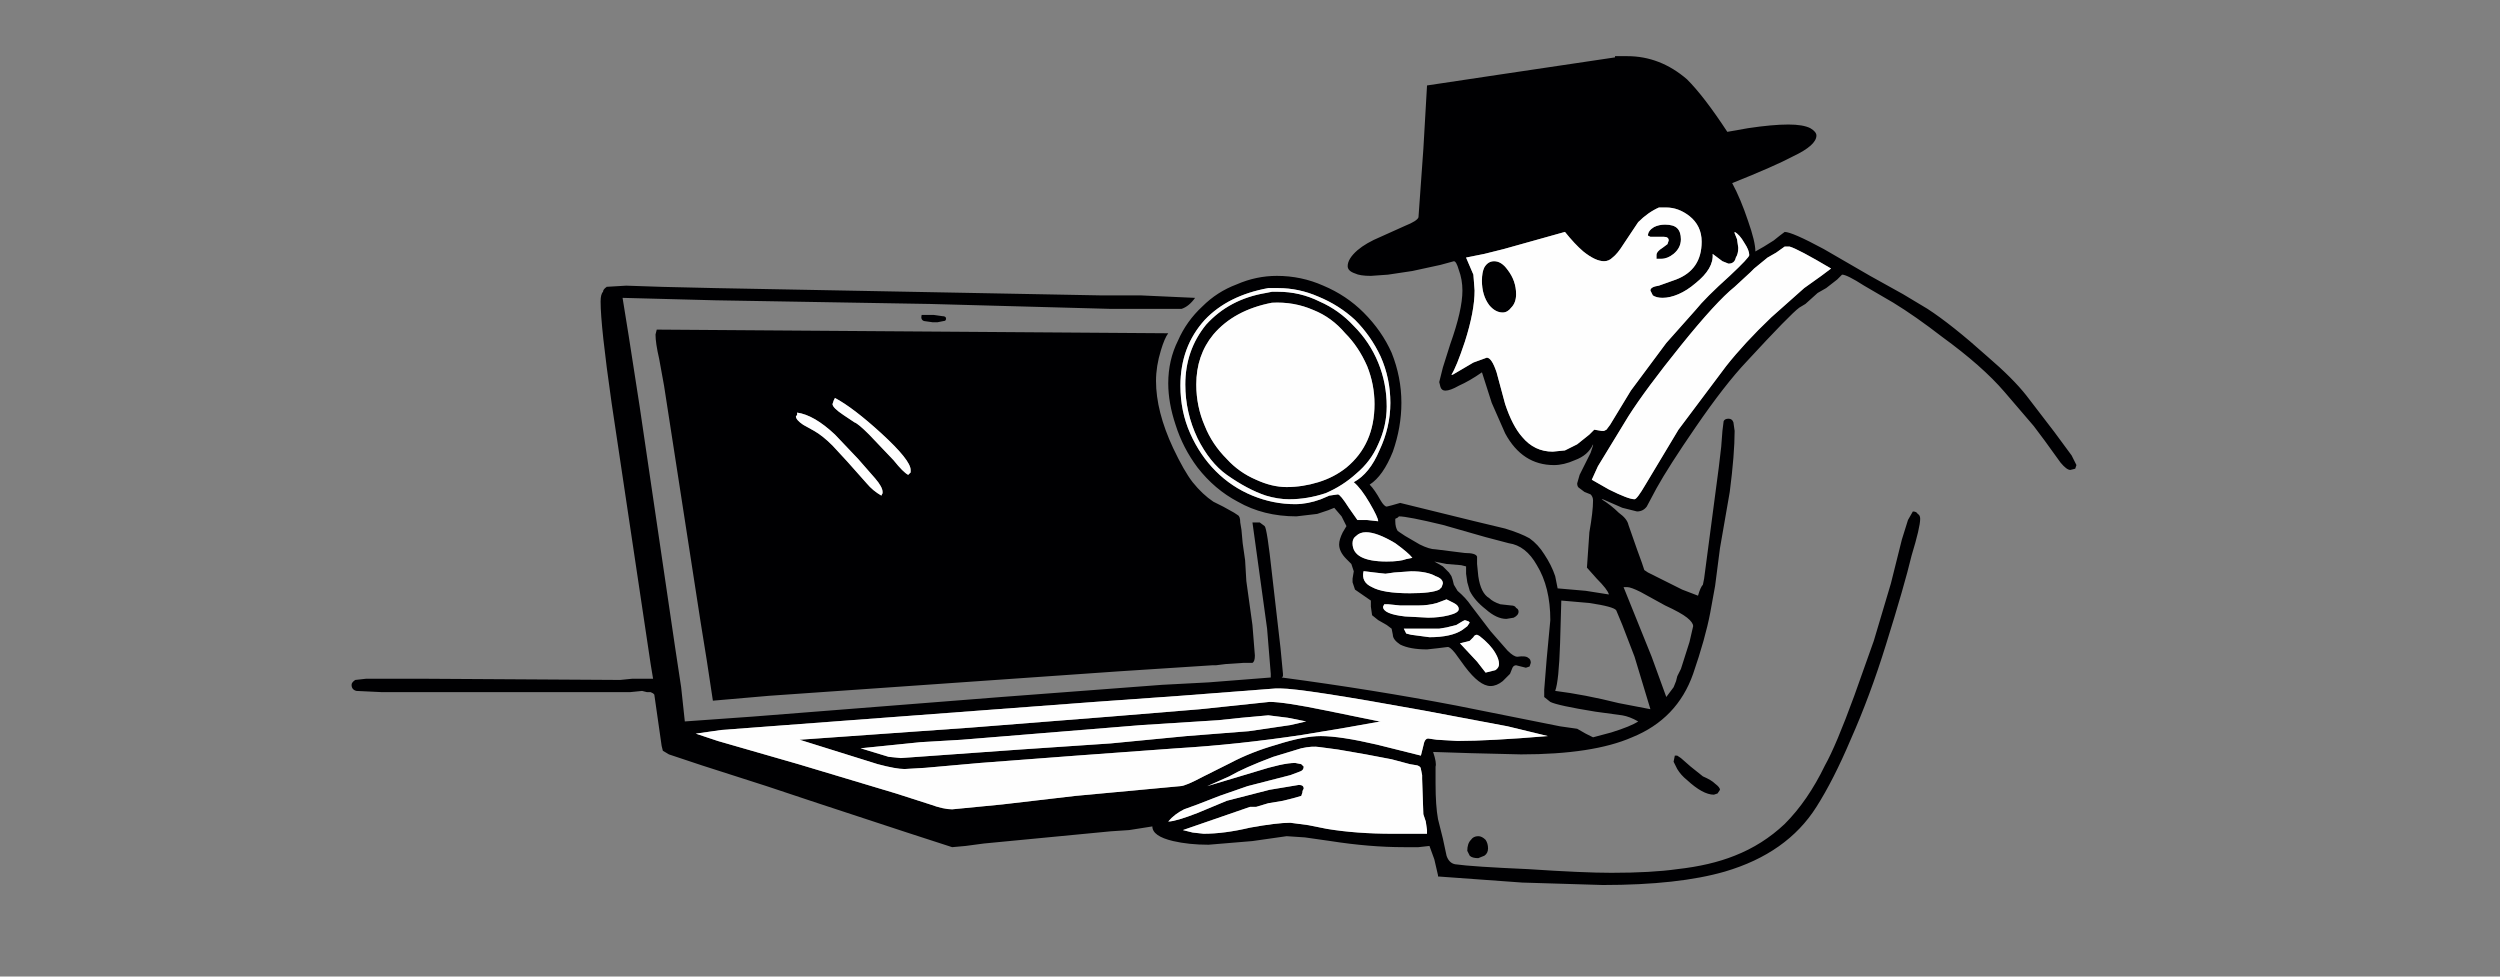 <svg xmlns="http://www.w3.org/2000/svg" xmlns:xlink="http://www.w3.org/1999/xlink" width="2048" height="800" preserveAspectRatio="none"><rect width="100%" height="100%" fill="#808080" stroke="none"/><defs><g id="a"><path fill="#000002" d="M1211 685q-4 0-6 3-3 3-3 9l2 4q2 2 7 2l5-2q3-2 3-6t-2-7q-3-3-6-3M765 258h-10q-1 4 2 5l7 1h4l5-1q2 0 2-2t-3-2l-7-1m-228 16q0 7 3 20l4 22 30 194 5 31 5 33 46-4 286-20 77-5h3l8-1 15-1h7q2-1 2-6l-2-25-5-36-1-17-2-14-1-11-1-6q0-5-2-6l-3-2-9-5-8-4q-9-6-17-16-7-9-16-28-14-30-14-55 0-12 4-25 3-10 6-14l-419-3-1 4m163 72-9-6q-9-6-9-9l1-3 1-2q15 8 38 29 24 22 24 30v2l-2 2q-4-2-12-12l-20-21q-9-9-12-10m-48-5 1-1v-2q14 2 31 18l19 20 14 16q6 7 6 11v1l-1 2q-7-4-12-10l-16-18-12-13q-8-8-15-12l-9-5q-6-4-6-7m733 287-8-7-3-2h-2l-1 5 3 6q3 5 8 9 13 12 22 12l3-1 2-3q0-2-4-5-3-3-10-6l-10-8m312-255-14-19-23-30q-11-14-32-32-29-26-49-39l-20-12-27-15-38-22q-26-14-32-14l-4 3-5 4-8 5-7 4q0-8-6-25-6-18-13-31 35-14 50-22 19-9 19-17 0-3-5-6-6-3-18-3-13 0-33 3l-17 3q-19-29-33-43-22-19-49-19h-10v1l-94 14-60 9-3 52-4 56q-1 3-11 7l-20 9q-12 5-19 11-8 7-8 13 0 4 6 6 4 2 13 2l14-1 20-3 23-5 11-3q2 0 4 7 3 8 3 17 0 16-10 44l-6 19-3 12 1 4q1 3 4 3 4 0 11-4 9-4 19-11l8 25 11 25q14 26 40 26 8 0 17-4 11-4 15-13v1l-2 6-4 8-5 10-2 7q0 3 2 4l4 3 5 2q2 2 2 5 0 9-3 26l-2 29 8 9q9 9 10 13l-19-3-23-2-2-10q-3-9-9-18-5-8-12-13-7-4-20-8l-25-6-61-15-7 2-4 1q-2 0-5-5-5-9-9-13 11-7 19-27 7-20 7-40 0-21-8-41-8-18-23-33-14-14-33-22-18-8-38-8-17 0-33 7-16 6-28 18-13 12-20 28-8 16-8 35 0 16 6 34 6 19 18 35 14 18 33 28 21 12 48 12l17-2 9-3 5-2 6 7 4 8-3 5q-3 6-3 10 0 6 6 12l4 4 2 6-1 6v3l2 6 13 9v5l1 7 5 4 7 4 4 3 1 5q0 4 6 8 8 4 22 4l9-1 8-1q2 0 6 5l8 11q12 16 21 16 5 0 10-4l6-6 2-5q1-2 3-2l4 1 4 1 3-1 1-3q0-3-2-4-2-2-9-1-3 0-8-5l-14-16-16-21q-4-6-11-12l-3-5-1-4-1-3-2-3-5-5-7-4 10 2 12 1 4 1v6l1 7 2 7q4 8 13 15 9 8 17 8l6-1q4-2 4-5 0-2-2-3-1-2-4-2l-9-1q-6-2-9-5-7-4-9-18l-1-10v-6q-1-3-10-3l-24-3q-5 0-13-4l-12-7-6-4q-2-3-2-8v-2l2-1 1-1q7 0 36 7l35 10 19 5q14 2 23 18 11 18 11 45l-3 32-2 25v6l5 4q6 3 37 8l22 3q6 1 13 5-6 4-22 9l-15 4-6-3-7-4-14-2-10-2-75-15q-68-13-143-23l1-1v-2l-2-21-7-61q-4-37-6-39l-4-3h-6l12 87 3 37v3l-51 4-38 2-132 10-203 16-56 4-3-28-5-33-29-197-9-58-5-31 76 2 176 3 147 4h59q6-2 11-9l-44-2h-32l-317-6-43-1-30-1-17 1h1q-3 2-3 4-2 2-2 8 0 20 9 83l32 214 1 6 1 6h-17l-10 1-162-1h-46l-9 1q-3 2-3 4 0 4 4 5l21 1h203l10-1 4 1h3l2 1 1 1 6 42 1 4 5 3 27 9 53 17 39 13 76 25 37 12 11-1 15-2 104-10 15-1 19-3q0 8 17 12 13 3 29 3l36-3 28-4 15 1 21 3q32 5 60 5h12l9-1 4 11 3 13v1l69 5 66 2q62 0 100-11 51-15 75-53 14-22 28-55 16-36 29-78 15-48 21-73 7-23 7-30 0-3-2-4-1-2-4-2l-4 7-5 16-9 36-14 47-16 45q-15 41-24 57-14 29-33 48-18 17-41 26-20 8-47 11-21 3-54 3-23 0-68-3-46-2-60-4-5-1-7-7l-3-14-4-16q-2-11-2-29v-14q1-3-2-12l31 1 41 1q59 0 91-14 37-15 50-52 10-29 14-50l4-22 4-31 8-46q4-31 4-50l-1-7q-1-3-4-3t-4 2l-1 8-1 13-2 17-12 91-1 5q-2 2-4 9l-13-5-20-10-8-4-3-2-1-3-1-3-4-11-7-20q-1-5-8-10-6-6-14-11h1l16 7 12 3q5 0 8-4l8-15q10-18 32-50 24-35 42-54 36-39 43-44l5-3 10-9 7-4 9-7 4-4q4 0 18 9l24 14q18 11 40 28 33 24 51 45l24 28 9 12 13 18q5 6 8 6l4-1 1-3-4-8m-338-203h6q10 0 19 7 10 8 10 21 0 23-21 31l-14 5q-7 1-7 4l2 4q3 2 8 2 6 0 13-3t14-9q15-12 14-24l8 6 5 2q5 0 6-5 2-3 2-8l-1-7-2-5v-1q4 2 8 9 4 6 4 10 0 2-16 17-20 18-28 28l-24 27-29 39-17 28-3 4-2 1h-2l-6-1-4 4-10 8-10 5-10 1q-15 0-25-12-8-9-14-27l-7-26q-4-12-8-12l-11 4-17 10h-1q4-6 11-27 8-25 8-42l-1-13-6-14 15-3 16-4 50-14q8 10 15 16 10 8 17 8 4 0 7-3 4-3 9-11l12-18q8-8 17-12m75 53 3-3 11-9 7-4 7-5h4q7 2 34 18l-8 6-14 10-27 24q-22 21-37 40l-39 52-12 20-15 25q-7 12-9 12-5 0-21-8l-14-8 5-11 25-41q14-22 43-58t44-48l13-12m-104 258h3q3 0 11 4l20 11q13 6 18 10t5 7l-3 13-7 22-3 6-1 4-2 5-6 8-12-33-23-57m-6 19 5 12 10 26 13 43q1 0 0 0l-26-5q-28-7-52-10 3-8 4-39l1-35 23 2q20 3 22 6M588 607l-18-6 21-3 53-4 253-19 70-5 78-6h4q18 0 117 18l69 13 33 8q-48 4-74 4l-17-1-7-1q-3 0-4 6l-2 8-36-9q-30-7-46-7-14 0-36 7-21 6-38 15l-22 11q-15 8-19 8l-86 8-60 7-41 4q-7 0-18-4l-28-9-80-24-66-19m522-345q13 13 21 30 8 18 8 38t-9 39q-8 19-21 26 6 5 13 17t7 15l-9-1h-8l-7-10q-7-11-9-11l-7 1-7 3q-11 4-21 4-18 0-35-7t-30-20q-13-13-21-31t-8-39q0-32 20-54 19-20 52-26h8q17 0 33 7 17 7 30 19M957 673q5-6 13-10l11-4 18-7 23-8 35-9 8-3q3-1 3-4l-2-2-5-1q-10 0-32 7l-40 12 18-8q12-7 36-16l23-7q9-2 15-1l15 2 23 4 21 4 15 4 6 1q3 1 3 3l1 5v3l1 29 2 6 1 7v3h-28q-30 0-54-4l-15-3-15-2q-11 0-33 4-21 5-38 5l-9-1-8-2 55-19h5l10-3 12-2 8-2 7-2 1-3v-1l1-2q0-3-4-3l-24 4-35 9-24 10q-18 7-24 7m195-215q-5 2-16 2-28 0-28-15 0-4 3-6 3-3 8-3 9 0 24 9 11 8 14 12l-5 1m-17 12 7-1 14-1q13 0 20 4 6 2 6 6l-1 3-2 2q-6 3-24 3-22 0-31-5-9-4-7-13h1l8 1 9 1m42 24 8-3 6 3q4 2 4 5t-8 5q-8 2-17 2l-19-1q-18-2-18-8l1-2h3l10 1h15q8 0 15-2m23 14 3 1 1 1-2 3-4 3q-9 6-27 6l-15-2-4-1-2-4h29l6-1 8-2 5-3 2-1m10 34-14-15 8-2 3-3q1-2 3-2l2 1q9 7 13 14 3 5 3 9 0 3-3 5l-8 2-7-9m-81-245q-7-17-20-30-12-13-28-20-16-8-34-8h-5l-5 1q-30 5-49 26-17 21-17 49 0 23 10 44 10 20 24 30 17 12 32 17 10 3 19 3 15 0 30-5 14-6 25-16 12-10 18-24 7-15 7-31 0-19-7-36m-53-43q15 6 26 19 11 11 18 27 6 15 6 31 0 33-23 52-10 8-23 12t-26 4q-12 0-25-6-14-6-24-17-12-12-18-27-7-16-7-34 0-24 14-41 17-20 48-26 18-1 34 6M741 630l17-1 45-4 79-6 82-6q50-3 103-11l36-6 28-5h-1l-44-9q-34-7-46-7l-57 6-73 6-114 9-141 10 64 20q15 4 22 4m13-22 34-2 147-12 63-4 19-2 22-2 16 2 15 3-13 3-34 5-51 4-62 6-74 5-98 7-10-1-23-7 49-5m470-394q-5 0-8 5-2 4-2 11 0 12 6 20 5 6 11 6 4 0 7-4 4-4 4-11 0-11-7-20-5-7-11-7m131-28q-5 3-5 7l2 1h11q4 0 4 3l-1 3-4 3q-5 3-5 6v3h4q5 0 10-4 6-5 6-12 0-6-3-9t-10-3q-5 0-9 2Z"/><path fill="#FEFEFE" d="m653 340-1 1q0 3 6 7l9 5q7 4 15 12l12 13 16 18q5 6 12 10l1-2v-1q0-4-6-11l-14-16-19-20q-17-16-31-18v2m38 0 9 6q3 1 12 10l20 21q8 10 12 12l2-2v-2q0-8-24-30-23-21-38-29l-1 2-1 3q0 3 9 9m505 187 14 15 7 9 8-2q3-2 3-5 0-4-3-9-4-7-13-14l-2-1q-2 0-3 2l-3 3-8 2m7-18-3-1-2 1-5 3-8 2-6 1h-29l2 4 4 1 15 2q18 0 27-6l4-3 2-3-1-1m-18-18-8 3q-7 2-15 2h-15l-10-1h-3l-1 2q0 6 18 8l19 1q9 0 17-2t8-5q0-3-4-5l-6-3m-43-22-7 1-9-1-8-1h-1q-2 9 7 13 9 5 31 5 18 0 24-3l2-2 1-3q0-4-6-6-7-4-20-4l-14 1m-6-9q11 0 16-2l5-1q-3-4-14-12-15-9-24-9-5 0-8 3-3 2-3 6 0 15 28 15M970 663q-8 4-13 10 6 0 24-7l24-10 35-9 24-4q4 0 4 3l-1 2v1l-1 3-7 2-8 2-12 2-10 3h-5l-55 19 8 2 9 1q17 0 38-5 22-4 33-4l15 2 15 3q24 4 54 4h28v-3l-1-7-2-6-1-29v-3l-1-5q0-2-3-3l-6-1-15-4-21-4-23-4-15-2q-6-1-15 1l-23 7q-24 9-36 16l-18 8 40-12q22-7 32-7l5 1 2 2q0 3-3 4l-8 3-35 9-23 8-18 7-11 4m161-371q-8-17-21-30-13-12-30-19-16-7-33-7h-8q-33 6-52 26-20 22-20 54 0 21 8 39t21 31q13 13 30 20t35 7q10 0 21-4l7-3 7-1q2 0 9 11l7 10h8l9 1q0-3-7-15t-13-17q13-7 21-26 9-19 9-39t-8-38m-22-25q13 13 20 30t7 36q0 16-7 31-6 14-18 24-11 10-25 16-15 5-30 5-9 0-19-3-15-5-32-17-14-10-24-30-10-21-10-44 0-28 17-49 19-21 49-26l5-1h5q18 0 34 8 16 7 28 20m-7 6q-11-13-26-19-16-7-34-6-31 6-48 26-14 17-14 41 0 18 7 34 6 15 18 27 10 11 24 17 13 6 25 6 13 0 26-4t23-12q23-19 23-52 0-16-6-31-7-16-18-27M570 601l18 6 66 19 80 24 28 9q11 4 18 4l41-4 60-7 86-8q4 0 19-8l22-11q17-9 38-15 22-7 36-7 16 0 46 7l36 9 2-8q1-6 4-6l7 1 17 1q26 0 74-4l-33-8-69-13q-99-18-117-18h-4l-78 6-70 5-253 19-53 4-21 3m188 28-17 1q-7 0-22-4l-64-20 141-10 114-9 73-6 57-6q12 0 46 7l44 9h1l-28 5-36 6q-53 8-103 11l-82 6-79 6-45 4m30-23-34 2-49 5 23 7 10 1 98-7 74-5 62-6 51-4 34-5 13-3-15-3-16-2-22 2-19 2-63 4-147 12m649-386-3 3-13 12q-15 12-44 48t-43 58l-25 41-5 11 14 8q16 8 21 8 2 0 9-12l15-25 12-20 39-52q15-19 37-40l27-24 14-10 8-6q-27-16-34-18h-4l-7 5-7 4-11 9m-72-50h-6q-9 4-17 12l-12 18q-5 8-9 11-3 3-7 3-7 0-17-8-7-6-15-16l-50 14-16 4-15 3 6 14 1 13q0 17-8 42-7 21-11 27h1l17-10 11-4q4 0 8 12l7 26q6 18 14 27 10 12 25 12l10-1 10-5 10-8 4-4 6 1h2l2-1 3-4 17-28 29-39 24-27q8-10 28-28 16-15 16-17 0-4-4-10-4-7-8-9v1l2 5 1 7q0 5-2 8-1 5-6 5l-5-2-8-6q1 12-14 24-7 6-14 9t-13 3q-5 0-8-2l-2-4q0-3 7-4l14-5q21-8 21-31 0-13-10-21-9-7-19-7m-15 23q0-4 5-7 4-2 9-2 7 0 10 3t3 9q0 7-6 12-5 4-10 4h-4v-3q0-3 5-6l4-3 1-3q0-3-4-3h-11l-2-1m-134 26q3-5 8-5 6 0 11 7 7 9 7 20 0 7-4 11-3 4-7 4-6 0-11-6-6-8-6-20 0-7 2-11Z"/></g></defs><use xlink:href="#a"/></svg>